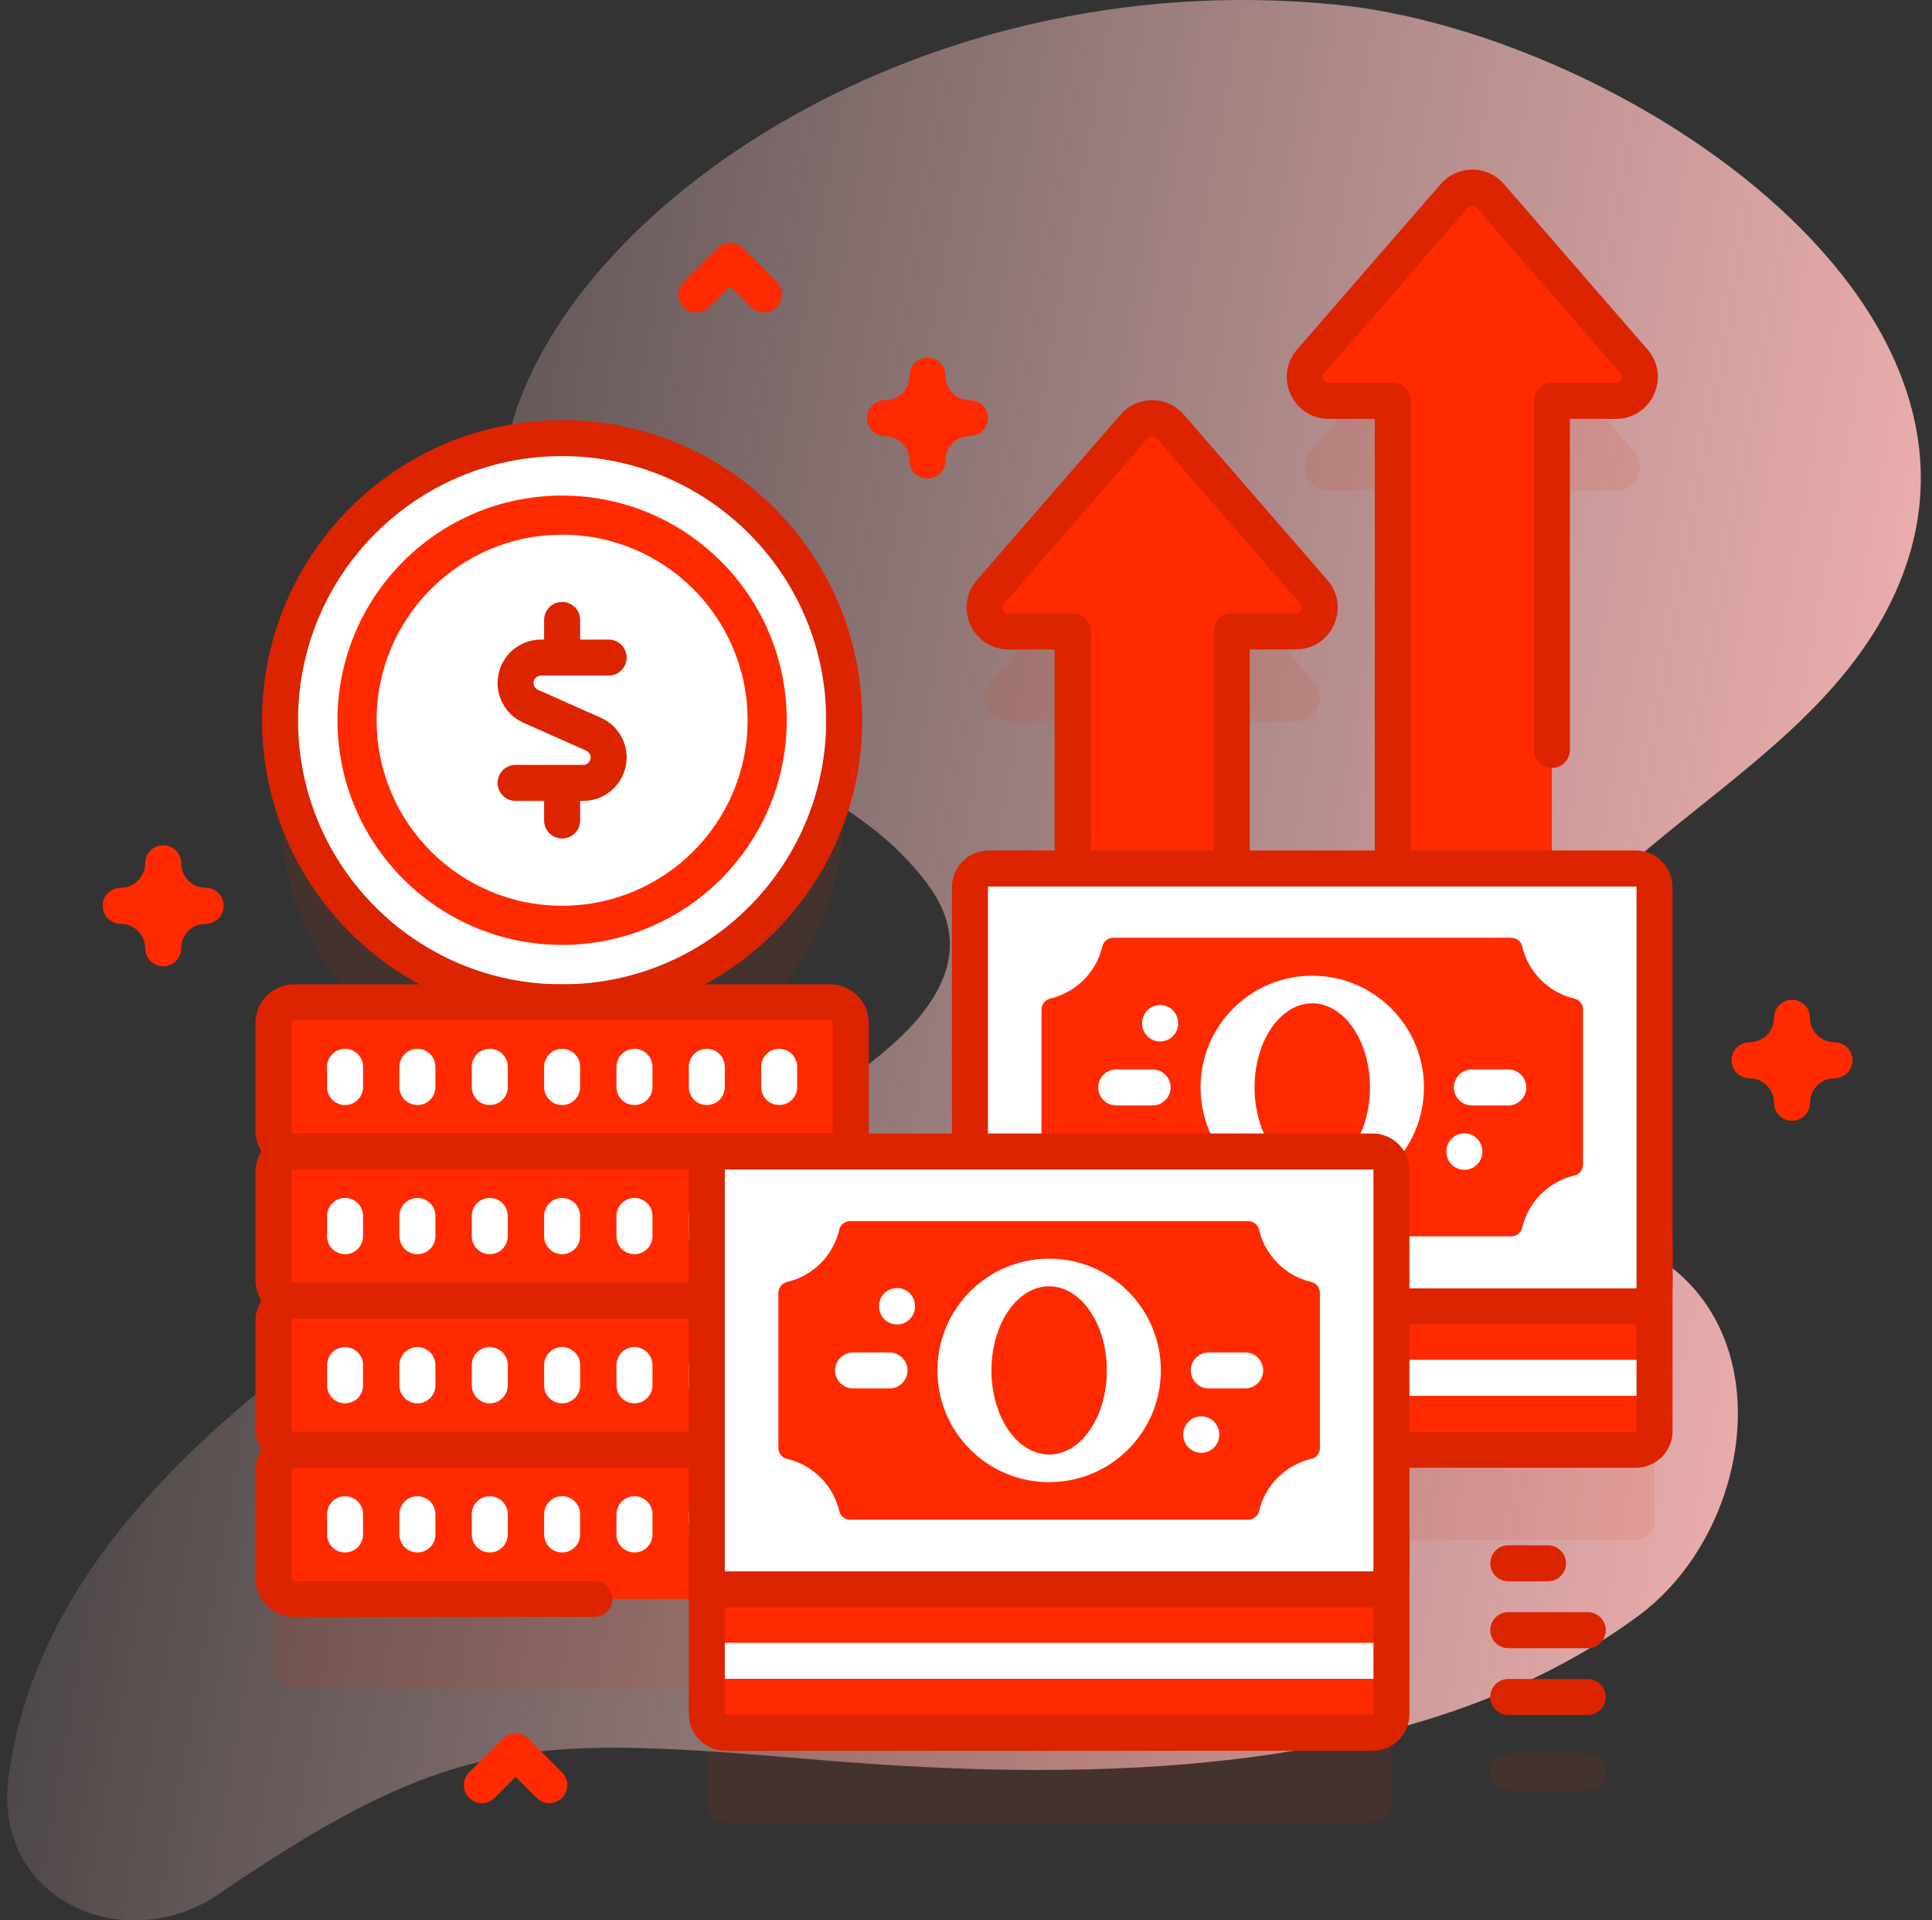 <svg width="161" height="160" viewBox="0 0 161 160" fill="none" xmlns="http://www.w3.org/2000/svg">
<rect x="0" y="0" width="161" height="160" fill="#333333" stroke="none"/>
<path d="M111.256 0.378C135.07 2.717 171.112 26.262 156.813 51.601C149.705 64.197 133.771 70.114 126.502 82.707C124.212 86.674 123.725 91.912 126.079 95.842C129.166 100.992 136.035 102.374 140.367 106.532C148.053 113.911 145.147 128.231 136.591 134.581C118.147 148.269 90.677 148.506 68.384 146.642C44.602 144.653 38.045 144.249 18.23 157.81C10.457 163.13 -0.646 158.326 0.711 148.066C2.791 132.342 14.936 120.411 27.832 111.176C39.872 102.553 88.987 89.772 77.399 73.809C70.731 64.624 57.583 62.121 48.158 55.481C41.814 51.011 40.528 45.844 42.163 37.37C45.819 18.415 75.559 -3.128 111.256 0.378Z" fill="url(#paint0_linear_1308_483)"/>
<g opacity="0.1">
<path d="M136.318 79.863H129.323V40.899H134.667C136.371 40.899 137.285 38.895 136.168 37.607L124.195 23.817C124.009 23.602 123.779 23.429 123.52 23.31C123.261 23.191 122.979 23.13 122.694 23.13C122.409 23.13 122.127 23.191 121.868 23.31C121.609 23.429 121.379 23.602 121.192 23.817L109.22 37.607C108.103 38.895 109.016 40.899 110.721 40.899H116.065V79.863H102.643V60.109H107.987C109.691 60.109 110.605 58.105 109.488 56.817L97.516 43.027C97.329 42.811 97.099 42.638 96.84 42.519C96.58 42.401 96.299 42.339 96.014 42.339C95.729 42.339 95.447 42.401 95.188 42.519C94.929 42.638 94.698 42.811 94.512 43.027L82.539 56.817C81.422 58.105 82.336 60.109 84.041 60.109H89.385V79.863H82.39C81.975 79.863 81.578 80.027 81.285 80.32C80.992 80.613 80.827 81.011 80.827 81.425V103.441H69.172C69.63 103.441 70.07 103.258 70.394 102.934C70.719 102.61 70.901 102.17 70.901 101.712V92.743C70.901 92.285 70.719 91.845 70.394 91.521C70.07 91.197 69.63 91.015 69.172 91.015H52.34V90.362C62.669 87.885 70.349 78.597 70.349 67.508C70.349 54.526 59.825 44.002 46.843 44.002C33.861 44.002 23.337 54.526 23.337 67.508C23.337 78.597 31.017 87.885 41.346 90.362V91.015H24.514C24.055 91.015 23.616 91.197 23.291 91.521C22.967 91.845 22.785 92.285 22.785 92.743V101.712C22.785 102.17 22.967 102.61 23.291 102.934C23.616 103.258 24.055 103.441 24.514 103.441C24.055 103.441 23.616 103.623 23.291 103.947C22.967 104.271 22.785 104.711 22.785 105.169V114.138C22.785 114.596 22.967 115.036 23.291 115.36C23.616 115.684 24.055 115.866 24.514 115.866C24.055 115.866 23.616 116.049 23.291 116.373C22.967 116.697 22.785 117.137 22.785 117.595V126.564C22.785 127.022 22.967 127.462 23.291 127.786C23.616 128.11 24.055 128.292 24.514 128.292C24.055 128.292 23.616 128.475 23.291 128.799C22.967 129.123 22.785 129.563 22.785 130.021V138.99C22.785 139.448 22.967 139.888 23.291 140.212C23.616 140.536 24.055 140.718 24.514 140.718H58.901V150.308C58.901 150.722 59.066 151.12 59.359 151.413C59.652 151.706 60.05 151.87 60.464 151.87H114.391C114.806 151.87 115.203 151.706 115.496 151.413C115.789 151.12 115.954 150.722 115.954 150.308V128.292H136.318C136.732 128.292 137.129 128.128 137.423 127.835C137.716 127.542 137.88 127.144 137.88 126.73V81.425C137.88 81.011 137.716 80.613 137.423 80.32C137.129 80.027 136.732 79.863 136.318 79.863ZM132.312 146.076H125.69C125.275 146.076 124.878 146.24 124.585 146.533C124.292 146.827 124.127 147.224 124.127 147.638C124.127 148.053 124.292 148.45 124.585 148.743C124.878 149.036 125.275 149.201 125.69 149.201H132.312C132.726 149.201 133.124 149.036 133.417 148.743C133.71 148.45 133.874 148.053 133.874 147.638C133.874 147.224 133.71 146.827 133.417 146.533C133.124 146.24 132.726 146.076 132.312 146.076Z" fill="#DC2400"/>
</g>
<path d="M94.513 35.527L82.54 49.317C81.423 50.605 82.337 52.609 84.041 52.609H89.385V80.352C89.385 80.853 89.584 81.334 89.938 81.688C90.293 82.042 90.773 82.242 91.274 82.242H100.754C101.255 82.242 101.735 82.042 102.09 81.688C102.444 81.334 102.643 80.853 102.643 80.352V52.609H107.987C109.692 52.609 110.605 50.605 109.489 49.317L97.516 35.527C97.329 35.311 97.099 35.138 96.84 35.02C96.581 34.901 96.299 34.84 96.014 34.84C95.729 34.84 95.448 34.901 95.188 35.02C94.929 35.138 94.699 35.311 94.513 35.527Z" fill="#FF2A00"/>
<path d="M94.513 35.527L82.54 49.317C81.423 50.605 82.337 52.609 84.041 52.609H89.385V80.352C89.385 80.853 89.584 81.334 89.938 81.688C90.293 82.042 90.773 82.242 91.274 82.242H100.754C101.255 82.242 101.735 82.042 102.09 81.688C102.444 81.334 102.643 80.853 102.643 80.352V52.609H107.987C109.692 52.609 110.605 50.605 109.489 49.317L97.516 35.527C97.329 35.311 97.099 35.138 96.84 35.02C96.581 34.901 96.299 34.84 96.014 34.84C95.729 34.84 95.448 34.901 95.188 35.02C94.929 35.138 94.699 35.311 94.513 35.527Z" stroke="#DC2400" stroke-width="3" stroke-miterlimit="10" stroke-linecap="round" stroke-linejoin="round"/>
<path d="M121.192 16.317L109.219 30.107C108.103 31.395 109.016 33.399 110.721 33.399H116.065V72.363H129.323V33.399H134.667C136.371 33.399 137.285 31.395 136.168 30.107L124.195 16.317C124.009 16.102 123.779 15.929 123.519 15.81C123.26 15.692 122.979 15.63 122.694 15.63C122.409 15.63 122.127 15.692 121.868 15.81C121.609 15.929 121.379 16.102 121.192 16.317Z" fill="#FF2A00"/>
<path d="M129.323 62.483V33.399H134.667C136.371 33.399 137.285 31.395 136.168 30.107L124.195 16.317C124.009 16.101 123.779 15.928 123.52 15.81C123.26 15.691 122.979 15.63 122.694 15.63C122.409 15.63 122.127 15.691 121.868 15.81C121.609 15.928 121.378 16.101 121.192 16.317L109.219 30.107C108.103 31.395 109.016 33.399 110.721 33.399H116.065V72.363" stroke="#DC2400" stroke-width="3" stroke-miterlimit="10" stroke-linecap="round" stroke-linejoin="round"/>
<path d="M137.88 103.691H80.828V119.23C80.828 119.645 80.992 120.042 81.285 120.335C81.578 120.628 81.976 120.793 82.39 120.793H136.318C136.732 120.793 137.129 120.628 137.422 120.335C137.716 120.042 137.88 119.645 137.88 119.23V103.691Z" fill="#FF2A00"/>
<path d="M81.129 114.796H137.58" stroke="white" stroke-width="3" stroke-miterlimit="10" stroke-linecap="round" stroke-linejoin="round"/>
<path d="M137.88 103.691H80.828V119.23C80.828 119.645 80.992 120.042 81.285 120.335C81.578 120.628 81.976 120.793 82.39 120.793H136.318C136.732 120.793 137.129 120.628 137.422 120.335C137.716 120.042 137.88 119.645 137.88 119.23V103.691Z" stroke="#DC2400" stroke-width="3" stroke-miterlimit="10" stroke-linecap="round" stroke-linejoin="round"/>
<path d="M136.318 108.842H82.39C81.976 108.842 81.578 108.678 81.285 108.385C80.992 108.092 80.828 107.694 80.828 107.28V73.925C80.828 73.511 80.992 73.113 81.285 72.82C81.578 72.527 81.976 72.363 82.39 72.363H136.318C136.732 72.363 137.129 72.527 137.422 72.82C137.716 73.113 137.88 73.511 137.88 73.925V107.28C137.88 107.695 137.715 108.092 137.422 108.385C137.129 108.678 136.732 108.842 136.318 108.842Z" fill="white"/>
<path d="M136.318 108.842H82.39C81.976 108.842 81.578 108.678 81.285 108.385C80.992 108.092 80.828 107.694 80.828 107.28V73.925C80.828 73.511 80.992 73.113 81.285 72.82C81.578 72.527 81.976 72.363 82.39 72.363H136.318C136.732 72.363 137.129 72.527 137.422 72.82C137.716 73.113 137.88 73.511 137.88 73.925V107.28C137.88 107.695 137.715 108.092 137.422 108.385C137.129 108.678 136.732 108.842 136.318 108.842Z" stroke="#DC2400" stroke-width="3" stroke-miterlimit="10" stroke-linecap="round" stroke-linejoin="round"/>
<path d="M131.917 84.112V97.03C131.917 97.458 131.629 97.84 131.213 97.936C129.048 98.44 127.345 100.143 126.845 102.305C126.748 102.724 126.367 103.011 125.938 103.011H92.776C92.348 103.011 91.963 102.724 91.867 102.305C91.367 100.143 89.663 98.436 87.498 97.936C87.079 97.84 86.791 97.458 86.791 97.03V84.115C86.791 83.686 87.079 83.302 87.498 83.205C89.663 82.705 91.367 81.002 91.867 78.837C91.963 78.418 92.348 78.13 92.776 78.13H125.938C126.367 78.13 126.748 78.418 126.845 78.837C127.345 81.002 129.048 82.702 131.213 83.205C131.629 83.302 131.917 83.683 131.917 84.112Z" fill="#FF2A00"/>
<path d="M109.354 99.912C114.495 99.912 118.663 95.744 118.663 90.603C118.663 85.462 114.495 81.294 109.354 81.294C104.213 81.294 100.045 85.462 100.045 90.603C100.045 95.744 104.213 99.912 109.354 99.912Z" fill="white"/>
<path d="M109.354 97.611C112.01 97.611 114.163 94.473 114.163 90.603C114.163 86.732 112.01 83.595 109.354 83.595C106.698 83.595 104.545 86.732 104.545 90.603C104.545 94.473 106.698 97.611 109.354 97.611Z" fill="#FF2A00"/>
<path d="M93.019 90.603H96.051M122.657 90.603H125.69M96.676 85.238V85.274M122.032 95.931V95.967" stroke="white" stroke-width="3" stroke-miterlimit="10" stroke-linecap="round" stroke-linejoin="round"/>
<path d="M46.843 83.514C59.825 83.514 70.349 72.99 70.349 60.008C70.349 47.026 59.825 36.502 46.843 36.502C33.861 36.502 23.337 47.026 23.337 60.008C23.337 72.99 33.861 83.514 46.843 83.514Z" fill="white"/>
<path d="M46.843 78.727C57.181 78.727 65.561 70.346 65.561 60.008C65.561 49.67 57.181 41.29 46.843 41.29C36.505 41.29 28.125 49.67 28.125 60.008C28.125 70.346 36.505 78.727 46.843 78.727Z" fill="#FF2A00"/>
<path d="M46.843 75.466C55.38 75.466 62.301 68.546 62.301 60.008C62.301 51.471 55.38 44.55 46.843 44.55C38.306 44.55 31.385 51.471 31.385 60.008C31.385 68.546 38.306 75.466 46.843 75.466Z" fill="white"/>
<path d="M46.843 83.514C59.825 83.514 70.349 72.99 70.349 60.008C70.349 47.026 59.825 36.502 46.843 36.502C33.861 36.502 23.337 47.026 23.337 60.008C23.337 72.99 33.861 83.514 46.843 83.514Z" stroke="#DC2400" stroke-width="3" stroke-miterlimit="10" stroke-linecap="round" stroke-linejoin="round"/>
<path d="M50.721 54.787H45.085C44.522 54.787 43.983 55.011 43.586 55.408C43.188 55.806 42.965 56.345 42.965 56.907C42.965 57.317 43.084 57.719 43.307 58.062C43.53 58.406 43.849 58.678 44.223 58.845L49.462 61.173C49.837 61.34 50.155 61.611 50.379 61.955C50.602 62.299 50.721 62.7 50.721 63.11C50.721 63.672 50.498 64.212 50.1 64.609C49.702 65.007 49.163 65.23 48.601 65.23H42.964M46.843 54.787V51.653M46.843 68.364V65.23" stroke="#DC2400" stroke-width="3" stroke-miterlimit="10" stroke-linecap="round" stroke-linejoin="round"/>
<path d="M69.172 95.941H24.514C24.055 95.941 23.616 95.758 23.291 95.434C22.967 95.11 22.785 94.67 22.785 94.212V85.243C22.785 84.785 22.967 84.345 23.291 84.021C23.616 83.697 24.055 83.515 24.514 83.515H69.172C69.631 83.515 70.07 83.697 70.395 84.021C70.719 84.345 70.901 84.785 70.901 85.243V94.212C70.901 94.67 70.719 95.11 70.395 95.434C70.07 95.758 69.631 95.941 69.172 95.941Z" fill="#FF2A00"/>
<path d="M69.172 95.941H24.514C24.055 95.941 23.616 95.758 23.291 95.434C22.967 95.11 22.785 94.67 22.785 94.212V85.243C22.785 84.785 22.967 84.345 23.291 84.021C23.616 83.697 24.055 83.515 24.514 83.515H69.172C69.631 83.515 70.07 83.697 70.395 84.021C70.719 84.345 70.901 84.785 70.901 85.243V94.212C70.901 94.67 70.719 95.11 70.395 95.434C70.07 95.758 69.63 95.941 69.172 95.941Z" stroke="#DC2400" stroke-width="3" stroke-miterlimit="10" stroke-linecap="round" stroke-linejoin="round"/>
<path d="M28.755 88.884V90.571M34.784 88.884V90.571M40.814 88.884V90.571M46.843 88.884V90.571M52.872 88.884V90.571M58.901 88.884V90.571M64.93 88.884V90.571" stroke="white" stroke-width="3" stroke-miterlimit="10" stroke-linecap="round" stroke-linejoin="round"/>
<path d="M69.172 108.366H24.514C24.055 108.366 23.616 108.184 23.291 107.86C22.967 107.536 22.785 107.096 22.785 106.638V97.669C22.785 97.211 22.967 96.771 23.291 96.447C23.616 96.123 24.055 95.941 24.514 95.941H69.172C69.631 95.941 70.07 96.123 70.395 96.447C70.719 96.771 70.901 97.211 70.901 97.669V106.638C70.901 107.096 70.719 107.536 70.395 107.86C70.07 108.184 69.631 108.366 69.172 108.366Z" fill="#FF2A00"/>
<path d="M69.172 108.366H24.514C24.055 108.366 23.616 108.184 23.291 107.86C22.967 107.536 22.785 107.096 22.785 106.638V97.669C22.785 97.211 22.967 96.771 23.291 96.447C23.616 96.123 24.055 95.941 24.514 95.941H69.172C69.631 95.941 70.07 96.123 70.395 96.447C70.719 96.771 70.901 97.211 70.901 97.669V106.638C70.901 107.096 70.719 107.536 70.395 107.86C70.07 108.184 69.63 108.366 69.172 108.366Z" stroke="#DC2400" stroke-width="3" stroke-miterlimit="10" stroke-linecap="round" stroke-linejoin="round"/>
<path d="M28.755 101.31V102.997M34.784 101.31V102.997M40.814 101.31V102.997M46.843 101.31V102.997M52.872 101.31V102.997M58.901 101.31V102.997M64.93 101.31V102.997" stroke="white" stroke-width="3" stroke-miterlimit="10" stroke-linecap="round" stroke-linejoin="round"/>
<path d="M69.172 120.792H24.514C24.055 120.792 23.616 120.61 23.291 120.286C22.967 119.962 22.785 119.522 22.785 119.064V110.095C22.785 109.637 22.967 109.197 23.291 108.873C23.616 108.549 24.055 108.366 24.514 108.366H69.172C69.631 108.366 70.07 108.549 70.395 108.873C70.719 109.197 70.901 109.637 70.901 110.095V119.064C70.901 119.522 70.719 119.962 70.395 120.286C70.07 120.61 69.631 120.792 69.172 120.792Z" fill="#FF2A00"/>
<path d="M69.172 120.792H24.514C24.055 120.792 23.616 120.61 23.291 120.286C22.967 119.962 22.785 119.522 22.785 119.064V110.095C22.785 109.637 22.967 109.197 23.291 108.873C23.616 108.549 24.055 108.366 24.514 108.366H69.172C69.631 108.366 70.07 108.549 70.395 108.873C70.719 109.197 70.901 109.637 70.901 110.095V119.064C70.901 119.522 70.719 119.962 70.395 120.286C70.07 120.61 69.63 120.792 69.172 120.792Z" stroke="#DC2400" stroke-width="3" stroke-miterlimit="10" stroke-linecap="round" stroke-linejoin="round"/>
<path d="M28.755 113.736V115.423M34.784 113.736V115.423M40.814 113.736V115.423M46.843 113.736V115.423M52.872 113.736V115.423M58.901 113.736V115.423M64.93 113.736V115.423" stroke="white" stroke-width="3" stroke-miterlimit="10" stroke-linecap="round" stroke-linejoin="round"/>
<path d="M69.172 133.218H24.514C24.055 133.218 23.616 133.036 23.291 132.712C22.967 132.388 22.785 131.948 22.785 131.49V122.521C22.785 122.063 22.967 121.623 23.291 121.299C23.616 120.975 24.055 120.792 24.514 120.792H69.172C69.631 120.792 70.07 120.975 70.395 121.299C70.719 121.623 70.901 122.063 70.901 122.521V131.49C70.901 131.948 70.719 132.388 70.395 132.712C70.07 133.036 69.631 133.218 69.172 133.218Z" fill="#FF2A00"/>
<path d="M69.172 120.792H24.514C24.055 120.792 23.616 120.975 23.291 121.299C22.967 121.623 22.785 122.063 22.785 122.521V131.49C22.785 131.948 22.967 132.388 23.291 132.712C23.616 133.036 24.055 133.218 24.514 133.218H49.535" stroke="#DC2400" stroke-width="3" stroke-miterlimit="10" stroke-linecap="round" stroke-linejoin="round"/>
<path d="M28.755 126.162V127.849M34.784 126.162V127.849M40.814 126.162V127.849M46.843 126.162V127.849M52.872 126.162V127.849M58.901 126.162V127.849M64.93 126.162V127.849" stroke="white" stroke-width="3" stroke-miterlimit="10" stroke-linecap="round" stroke-linejoin="round"/>
<path d="M115.954 127.269H58.901V142.808C58.901 143.222 59.066 143.62 59.359 143.913C59.652 144.206 60.05 144.371 60.464 144.371H114.391C114.806 144.371 115.203 144.206 115.496 143.913C115.789 143.62 115.954 143.222 115.954 142.808V127.269Z" fill="#FF2A00"/>
<path d="M59.203 138.378H115.653" stroke="white" stroke-width="3" stroke-miterlimit="10" stroke-linecap="round" stroke-linejoin="round"/>
<path d="M115.954 127.269H58.901V142.808C58.901 143.222 59.066 143.62 59.359 143.913C59.652 144.206 60.05 144.371 60.464 144.371H114.391C114.806 144.371 115.203 144.206 115.496 143.913C115.789 143.62 115.954 143.222 115.954 142.808V127.269Z" stroke="#DC2400" stroke-width="3" stroke-miterlimit="10" stroke-linecap="round" stroke-linejoin="round"/>
<path d="M114.391 132.42H60.464C60.05 132.42 59.652 132.256 59.359 131.963C59.066 131.67 58.901 131.272 58.901 130.858V97.503C58.901 97.089 59.066 96.691 59.359 96.398C59.652 96.105 60.05 95.941 60.464 95.941H114.391C114.806 95.941 115.203 96.105 115.496 96.398C115.789 96.691 115.954 97.089 115.954 97.503V130.858C115.954 131.272 115.789 131.67 115.496 131.963C115.203 132.256 114.806 132.42 114.391 132.42Z" fill="white"/>
<path d="M114.391 132.42H60.464C60.05 132.42 59.652 132.256 59.359 131.963C59.066 131.67 58.901 131.272 58.901 130.858V97.503C58.901 97.089 59.066 96.691 59.359 96.398C59.652 96.105 60.05 95.941 60.464 95.941H114.391C114.806 95.941 115.203 96.105 115.496 96.398C115.789 96.691 115.954 97.089 115.954 97.503V130.858C115.954 131.272 115.789 131.67 115.496 131.963C115.203 132.256 114.806 132.42 114.391 132.42Z" stroke="#DC2400" stroke-width="3" stroke-miterlimit="10" stroke-linecap="round" stroke-linejoin="round"/>
<path d="M109.991 107.721V120.64C109.991 121.068 109.704 121.449 109.288 121.546C107.122 122.049 105.419 123.752 104.919 125.915C104.822 126.333 104.441 126.621 104.013 126.621H70.851C70.422 126.621 70.038 126.333 69.941 125.915C69.441 123.752 67.738 122.046 65.573 121.546C65.154 121.449 64.866 121.068 64.866 120.64V107.724C64.866 107.296 65.154 106.911 65.573 106.815C67.738 106.315 69.441 104.611 69.941 102.446C70.038 102.027 70.422 101.74 70.851 101.74H104.013C104.441 101.74 104.822 102.027 104.919 102.446C105.419 104.611 107.122 106.311 109.288 106.815C109.704 106.911 109.991 107.293 109.991 107.721Z" fill="#FF2A00"/>
<path d="M87.428 123.49C92.569 123.49 96.737 119.322 96.737 114.181C96.737 109.039 92.569 104.871 87.428 104.871C82.287 104.871 78.119 109.039 78.119 114.181C78.119 119.322 82.287 123.49 87.428 123.49Z" fill="white"/>
<path d="M87.428 121.189C90.084 121.189 92.237 118.051 92.237 114.18C92.237 110.31 90.084 107.172 87.428 107.172C84.772 107.172 82.619 110.31 82.619 114.18C82.619 118.051 84.772 121.189 87.428 121.189Z" fill="#FF2A00"/>
<path d="M71.092 114.181H74.125M100.73 114.181H103.764M74.75 108.816V108.851M100.105 119.509V119.546" stroke="white" stroke-width="3" stroke-miterlimit="10" stroke-linecap="round" stroke-linejoin="round"/>
<path d="M125.689 141.388H132.312M125.689 135.82H132.312M125.689 130.251H129" stroke="#DC2400" stroke-width="3" stroke-miterlimit="10" stroke-linecap="round" stroke-linejoin="round"/>
<path d="M63.657 24.537L60.844 21.724L58.032 24.537M45.778 148.732L42.965 145.92L40.153 148.732M77.29 31.298C77.29 33.254 75.704 34.84 73.748 34.84C75.704 34.84 77.29 36.425 77.29 38.381C77.29 36.425 78.875 34.84 80.831 34.84C78.875 34.84 77.29 33.254 77.29 31.298ZM13.599 71.925C13.599 73.881 12.014 75.466 10.058 75.466C12.014 75.466 13.599 77.052 13.599 79.008C13.599 77.052 15.185 75.466 17.141 75.466C15.185 75.466 13.599 73.881 13.599 71.925ZM149.335 84.799C149.335 86.755 147.749 88.341 145.793 88.341C147.749 88.341 149.335 89.927 149.335 91.882C149.335 89.927 150.92 88.341 152.876 88.341C150.92 88.341 149.335 86.755 149.335 84.799Z" stroke="#FF2A00" stroke-width="3" stroke-miterlimit="10" stroke-linecap="round" stroke-linejoin="round"/>
<defs>
<linearGradient id="paint0_linear_1308_483" x1="-7.283" y1="53.847" x2="171.134" y2="85.645" gradientUnits="userSpaceOnUse">
<stop stop-color="#FFD2D2" stop-opacity="0"/>
<stop offset="1" stop-color="#FFB7B7"/>
</linearGradient>
</defs>
</svg>
